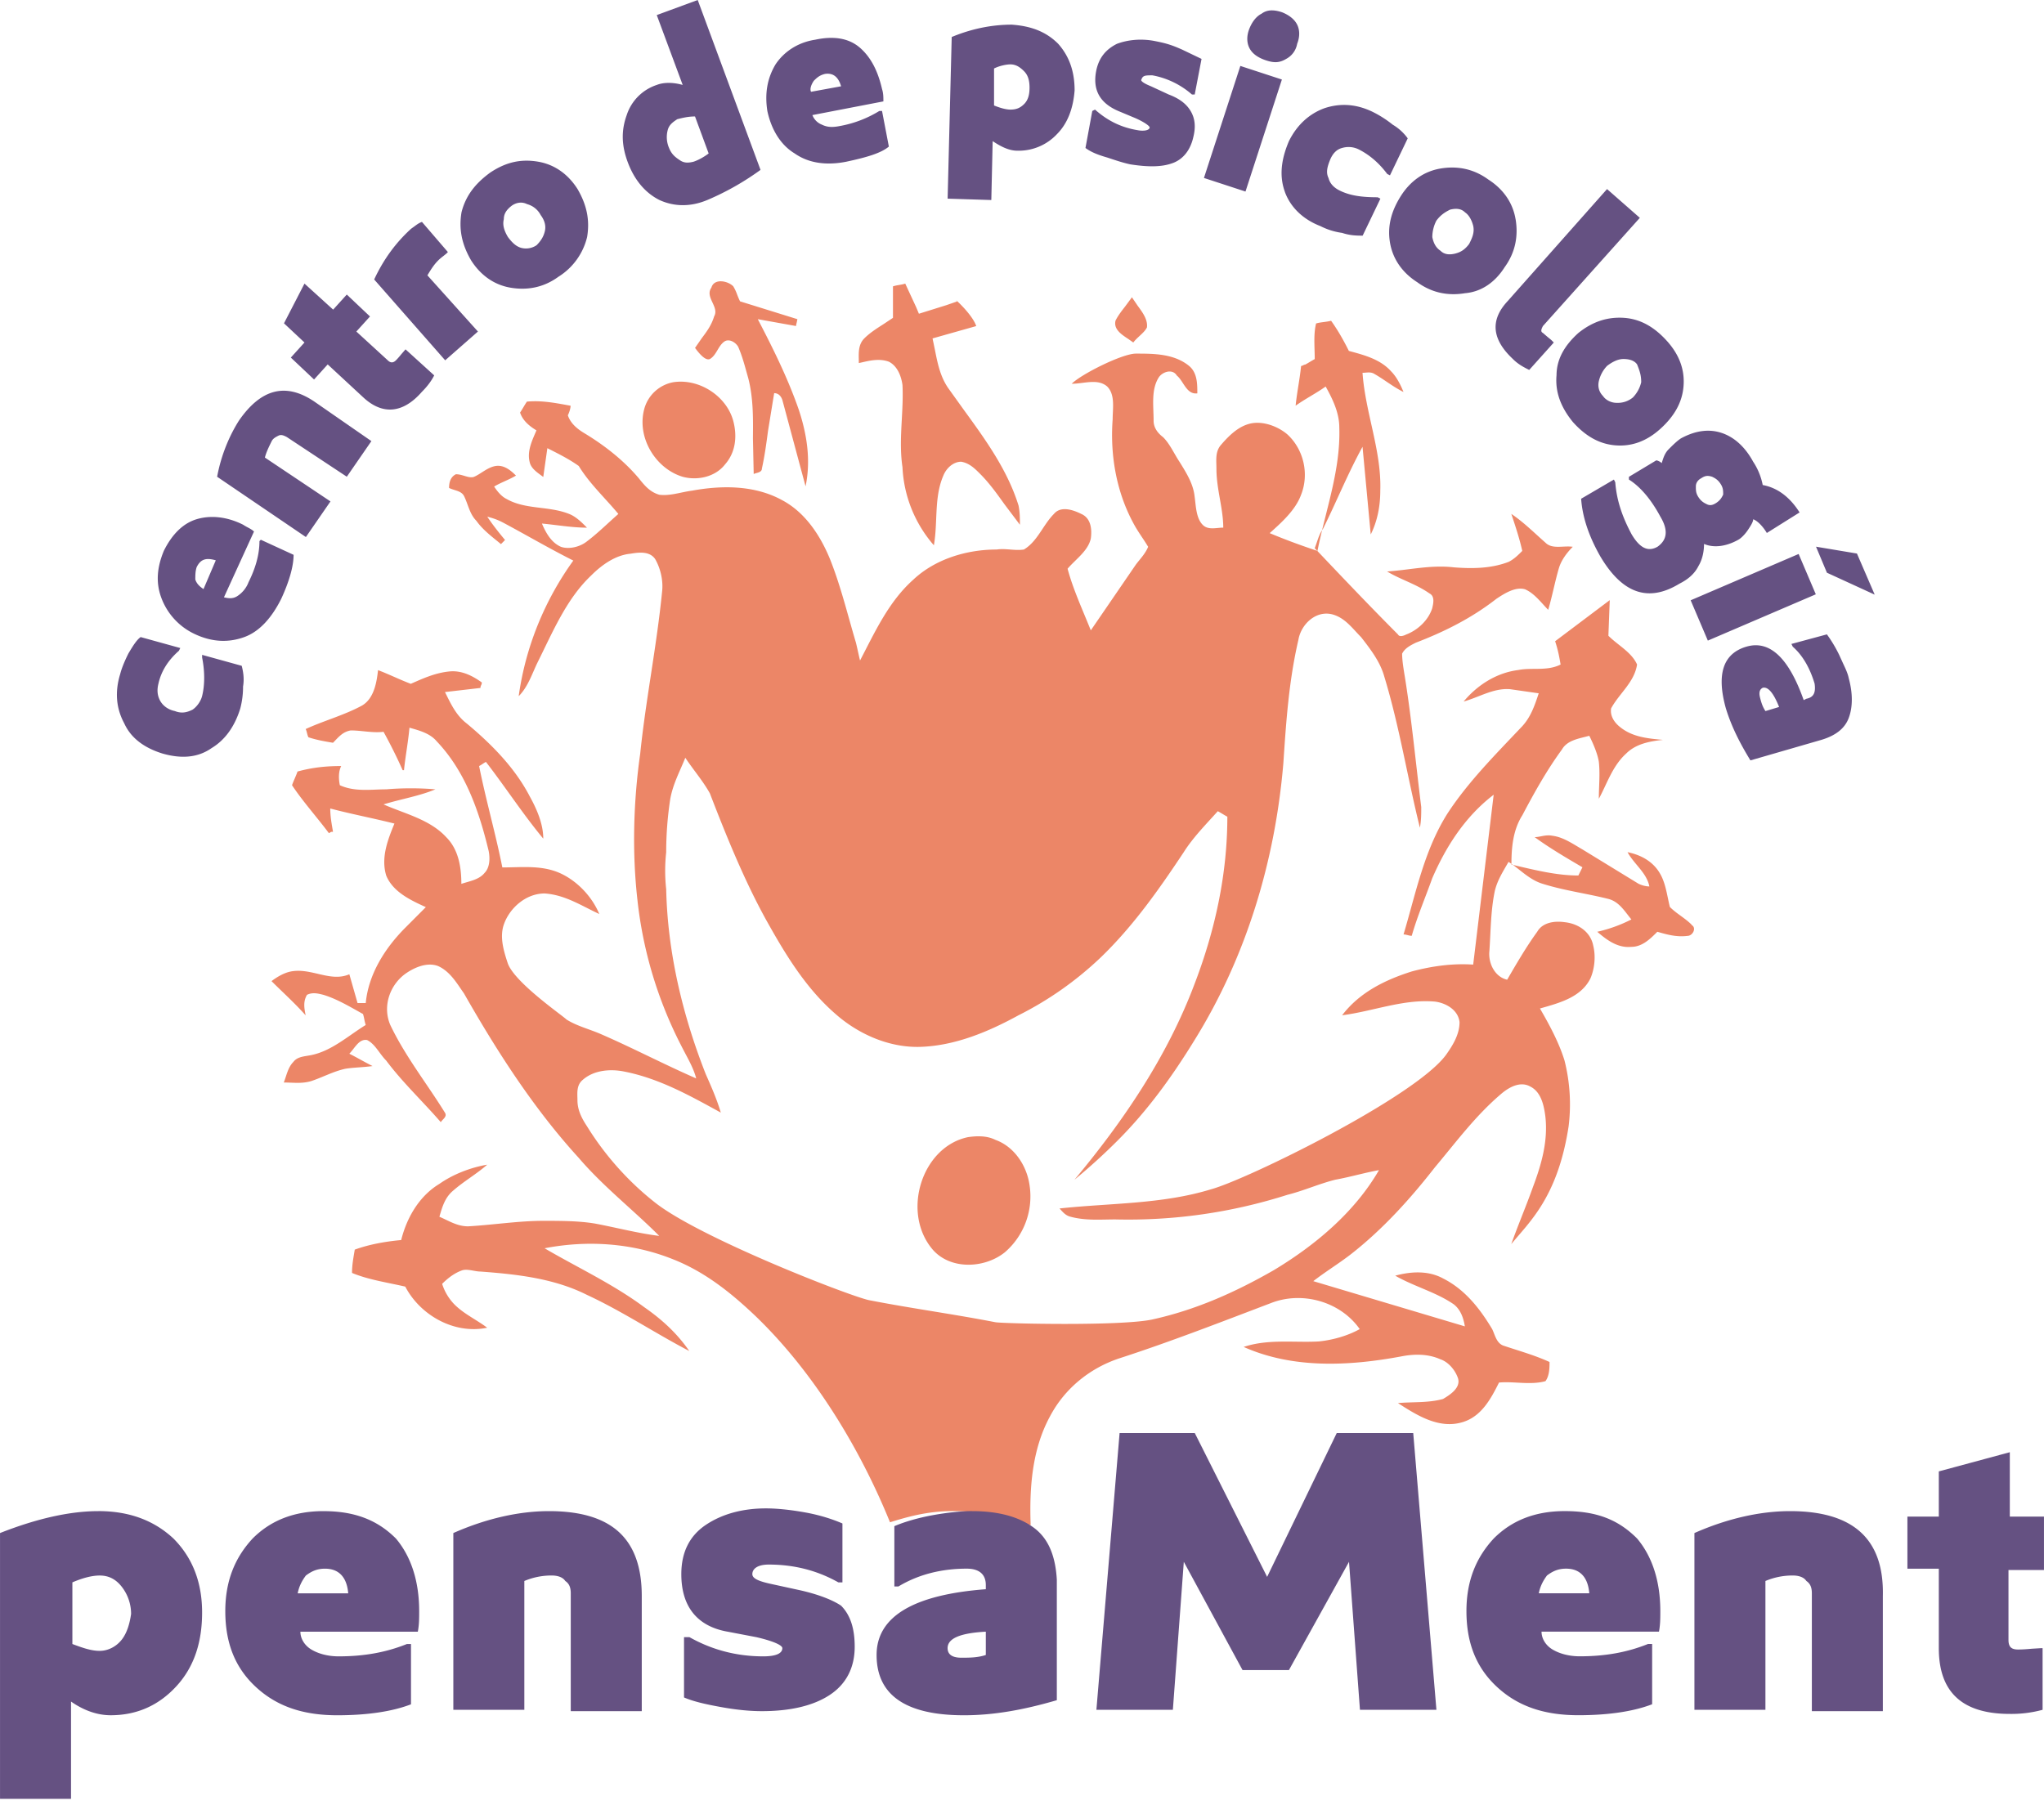<svg xmlns="http://www.w3.org/2000/svg" width="80" height="71" fill="none" xmlns:v="https://vecta.io/nano"><g fill="#ec8667"><path fill-rule="evenodd" d="M44.037 11.996c-.141.181-.278.357-.376.553-.084.336.226.54.493.716l.202.142c.069-.092.158-.175.245-.256.116-.107.229-.212.289-.334.038-.304-.166-.581-.364-.851l-.224-.329-.265.359zm-5.078 32.623c-.321-.161-.695-.161-1.069-.107-1.817.375-2.619 2.95-1.389 4.398.695.804 2.031.751 2.832.107a2.89 2.89 0 0 0 .962-2.628c-.107-.751-.588-1.502-1.336-1.77z"/><path d="M66.212 36.2c-.267-.268-.588-.429-.855-.697-.107-.429-.16-.912-.374-1.287-.267-.483-.748-.751-1.283-.858.267.483.748.805.855 1.341-.16 0-.321-.054-.428-.107l-2.191-1.341c-.374-.215-.748-.483-1.176-.536-.267-.054-.481.054-.695.054.588.429 1.229.804 1.87 1.18l-.16.322c-.855 0-1.71-.215-2.619-.429 0-.644.053-1.341.428-1.931.481-.912.962-1.77 1.55-2.574.214-.375.695-.429 1.069-.536.16.322.321.697.374 1.019.053.483 0 .965 0 1.448.321-.59.534-1.287 1.069-1.77.374-.375.909-.483 1.443-.536-.588-.054-1.176-.107-1.657-.483-.214-.161-.428-.429-.374-.751.321-.59.909-1.019 1.015-1.716-.214-.483-.748-.751-1.122-1.126l.053-1.394-2.138 1.609c.107.322.16.59.214.912-.534.268-1.122.107-1.657.215-.855.107-1.603.59-2.138 1.233.588-.161 1.176-.536 1.817-.483l1.122.161c-.16.483-.321.965-.695 1.341-1.015 1.073-2.084 2.145-2.886 3.379-.909 1.448-1.229 3.11-1.71 4.719.107 0 .214.054.321.054.214-.751.534-1.502.802-2.252.534-1.233 1.282-2.413 2.405-3.271l-.802 6.65c-.802-.054-1.603.054-2.405.268-1.015.322-2.031.804-2.725 1.716 1.229-.161 2.405-.644 3.634-.536.427.054.908.322.962.804 0 .483-.267.912-.534 1.287-1.229 1.663-7.802 4.88-9.192 5.256-1.924.59-3.955.536-5.932.751.107.107.214.268.428.322.588.161 1.176.107 1.764.107 2.298.054 4.542-.268 6.733-.965.641-.161 1.229-.429 1.87-.59.588-.107 1.122-.268 1.71-.375-.962 1.663-2.512 2.95-4.115 3.915-1.496.858-3.046 1.555-4.756 1.931-1.229.268-5.878.161-6.146.107-1.657-.322-3.26-.536-4.917-.858-.641-.107-6.733-2.467-8.444-3.861-1.015-.804-1.924-1.823-2.619-2.95-.214-.322-.374-.644-.374-1.019 0-.268-.053-.59.214-.804.427-.375 1.069-.429 1.603-.322 1.389.268 2.618.965 3.794 1.609-.16-.536-.374-1.019-.588-1.502-.909-2.306-1.496-4.773-1.55-7.24-.053-.483-.053-.965 0-1.448a13.78 13.78 0 0 1 .16-2.091c.107-.59.374-1.073.588-1.609.321.483.695.912.962 1.394.641 1.663 1.336 3.379 2.191 4.934.748 1.341 1.55 2.681 2.725 3.7.909.804 2.138 1.341 3.367 1.287 1.336-.054 2.619-.59 3.794-1.233 1.176-.59 2.245-1.341 3.206-2.252 1.283-1.233 2.298-2.681 3.26-4.129.374-.59.855-1.072 1.336-1.609.107.054.267.161.374.215 0 2.252-.481 4.451-1.282 6.543-1.069 2.842-2.779 5.363-4.703 7.669a23.58 23.58 0 0 0 1.71-1.555c1.176-1.18 2.138-2.521 2.993-3.915 2.031-3.271 3.153-7.025 3.474-10.833.107-1.609.214-3.218.588-4.827.107-.643.748-1.233 1.443-.965.428.161.695.536 1.015.858.374.483.748.965.909 1.555.588 1.931.908 3.969 1.389 5.899.053-.268.053-.536.053-.804-.214-1.716-.374-3.432-.641-5.095-.053-.322-.107-.643-.107-.912.107-.215.321-.322.534-.429 1.122-.429 2.191-.965 3.153-1.716.321-.215.748-.483 1.122-.375.374.161.641.536.908.804.16-.536.267-1.126.428-1.662.107-.322.321-.59.534-.805-.374-.054-.802.107-1.069-.161-.427-.375-.855-.804-1.336-1.126.16.483.321.965.428 1.448-.16.161-.321.322-.534.429-.695.268-1.443.268-2.138.215-.909-.107-1.764.107-2.619.161.534.322 1.122.483 1.657.858.214.107.16.375.107.59-.16.483-.588.858-1.015 1.019-.107.054-.267.107-.321 0-1.122-1.126-2.191-2.252-3.26-3.379.107-.268.16-.536.321-.751.534-1.073.962-2.145 1.55-3.218l.321 3.432c.267-.536.374-1.126.374-1.716.053-1.555-.588-3.057-.695-4.612.16 0 .321-.054.481.054.374.214.695.483 1.122.697-.107-.268-.267-.59-.481-.804-.428-.483-1.069-.644-1.657-.804-.214-.429-.427-.804-.695-1.18-.214.054-.428.054-.588.107-.107.429-.053.912-.053 1.394-.107.054-.267.161-.374.215-.053 0-.107.054-.16.054-.053.536-.16 1.019-.214 1.555.374-.268.802-.483 1.176-.751.267.483.534 1.019.534 1.609.053 1.663-.534 3.218-.855 4.827-.641-.215-1.229-.429-1.87-.697.481-.429 1.015-.912 1.229-1.502.321-.804.107-1.77-.534-2.36-.374-.322-.962-.536-1.443-.429s-.855.483-1.176.858c-.214.268-.16.59-.16.912 0 .804.267 1.555.267 2.306-.267 0-.588.107-.802-.107-.267-.268-.267-.751-.321-1.126-.053-.483-.321-.912-.588-1.341-.214-.322-.374-.697-.641-.965-.214-.161-.374-.375-.374-.644 0-.59-.107-1.233.214-1.716.16-.214.534-.322.695-.054.267.214.374.751.802.697 0-.375 0-.805-.321-1.073-.588-.483-1.389-.483-2.084-.483-.534 0-2.138.805-2.512 1.18.481 0 1.015-.215 1.389.107.321.322.214.858.214 1.287-.107 1.448.16 2.95.908 4.237.16.268.321.483.481.751-.107.268-.321.483-.481.697l-1.763 2.574c-.321-.804-.695-1.609-.909-2.413.321-.375.802-.697.909-1.18.053-.375 0-.805-.374-.965-.321-.161-.802-.322-1.069 0-.428.429-.641 1.073-1.176 1.394-.374.054-.695-.054-1.069 0-1.176 0-2.405.375-3.26 1.18-.962.858-1.496 2.038-2.084 3.164-.053-.215-.107-.483-.16-.697-.321-1.073-.588-2.199-1.015-3.271-.374-.912-.962-1.823-1.87-2.306-1.069-.59-2.351-.59-3.527-.375-.428.054-.855.214-1.283.161-.374-.107-.588-.375-.802-.643-.588-.697-1.336-1.287-2.138-1.77-.267-.161-.534-.375-.641-.697.053-.107.107-.268.107-.375-.588-.107-1.122-.215-1.71-.161-.107.161-.16.268-.267.429.107.322.374.536.641.697-.16.375-.374.804-.267 1.233.053.268.321.429.534.59l.16-1.126c.428.215.855.429 1.229.697.428.697 1.015 1.234 1.55 1.877-.427.375-.802.751-1.229 1.073-.267.215-.695.322-1.015.215-.374-.161-.588-.536-.748-.912.588.054 1.176.161 1.764.161-.214-.214-.427-.429-.695-.536-.802-.322-1.71-.161-2.458-.59-.214-.107-.374-.322-.481-.483.267-.161.588-.268.855-.429-.214-.215-.481-.429-.802-.375s-.588.322-.855.429c-.214.054-.427-.107-.695-.107-.214.107-.267.322-.267.536.214.107.481.107.588.322.16.322.214.697.481.965.267.375.641.643.962.912l.16-.161c-.267-.322-.481-.59-.695-.912.214.054.374.107.588.215.909.483 1.817 1.019 2.779 1.502-1.122 1.555-1.87 3.379-2.138 5.309.374-.375.534-.912.748-1.341.588-1.18 1.122-2.467 2.084-3.379.428-.429.962-.804 1.55-.858.321-.054.748-.107.962.215.214.375.321.858.267 1.287-.214 2.145-.641 4.237-.855 6.328-.267 1.877-.321 3.861-.107 5.738a16.29 16.29 0 0 0 1.71 5.685c.214.429.481.858.588 1.287-1.229-.536-2.458-1.18-3.687-1.716-.481-.215-.962-.322-1.389-.59-.16-.161-2.031-1.448-2.298-2.199-.16-.483-.321-1.019-.16-1.502.214-.644.855-1.233 1.603-1.233.802.054 1.443.483 2.138.804-.267-.643-.802-1.233-1.443-1.555-.748-.375-1.55-.268-2.351-.268-.267-1.341-.641-2.628-.909-3.969.107-.054.16-.107.267-.161.748.965 1.443 2.038 2.244 3.003 0-.59-.267-1.18-.534-1.663-.588-1.126-1.496-2.038-2.458-2.842-.427-.322-.641-.804-.855-1.233l1.389-.161c0-.107.053-.107.053-.215-.374-.268-.802-.483-1.283-.429-.534.054-1.015.268-1.496.483-.428-.161-.855-.375-1.283-.536-.053.483-.16 1.126-.641 1.394-.695.375-1.496.59-2.191.912.053.107.053.215.107.322.321.107.641.161.962.215.214-.215.374-.429.695-.483.427 0 .855.107 1.283.054a19.58 19.58 0 0 1 .748 1.502h.053c.053-.536.16-1.073.214-1.663.374.107.802.215 1.069.536 1.122 1.18 1.657 2.735 2.031 4.29.053.268.053.644-.16.858-.214.268-.588.322-.909.429 0-.643-.107-1.341-.588-1.823-.641-.697-1.603-.912-2.458-1.287.695-.215 1.389-.322 2.031-.59a11.53 11.53 0 0 0-1.924 0c-.588 0-1.229.107-1.817-.161-.053-.268-.053-.536.053-.751-.588 0-1.122.054-1.71.215-.053.161-.16.375-.214.536.428.644.962 1.234 1.443 1.877.107-.054.053-.054.16-.054-.053-.322-.107-.59-.107-.912.802.214 1.657.375 2.512.59-.267.644-.534 1.341-.321 2.038.267.644.962.965 1.55 1.233l-.802.804c-.802.804-1.443 1.823-1.55 2.95h-.321l-.321-1.126c-.748.322-1.496-.268-2.298-.107-.267.054-.534.214-.748.375.428.429.909.858 1.336 1.341-.053-.268-.107-.536.053-.804.214-.107.428-.054.641 0 .534.161 1.069.483 1.55.751.053.161.053.268.107.429-.695.429-1.336 1.019-2.138 1.18-.267.054-.534.054-.695.268-.214.215-.267.536-.374.804.374 0 .695.054 1.069-.054.481-.161.855-.375 1.336-.483.321-.054.695-.054 1.069-.107-.321-.161-.588-.322-.909-.483.214-.214.374-.59.695-.536.321.161.481.536.748.804.641.858 1.443 1.609 2.138 2.413.053-.107.267-.214.16-.375-.695-1.126-1.55-2.199-2.138-3.432-.321-.751 0-1.609.641-2.038.321-.215.802-.429 1.229-.268.481.215.748.697 1.015 1.072 1.282 2.252 2.725 4.505 4.489 6.435.962 1.126 2.138 2.038 3.153 3.057-.855-.107-1.657-.322-2.512-.483-.641-.107-1.336-.107-2.031-.107-.962 0-1.977.161-2.939.215-.427 0-.748-.215-1.122-.375.107-.375.214-.751.534-1.019.428-.375.909-.644 1.336-1.019-.641.107-1.336.375-1.87.751-.802.483-1.283 1.341-1.496 2.199-.588.054-1.229.161-1.817.375-.053.322-.107.59-.107.912.641.268 1.389.375 2.084.536.588 1.126 1.924 1.877 3.206 1.609-.427-.322-.908-.536-1.282-.912a2.02 2.02 0 0 1-.481-.805c.214-.215.481-.429.802-.536.214-.054.481.054.695.054 1.443.107 2.886.268 4.168.912 1.389.644 2.672 1.502 4.008 2.199-.481-.697-1.069-1.233-1.763-1.716-1.229-.912-2.619-1.555-3.901-2.306 1.657-.322 3.42-.215 5.023.429 1.229.483 2.244 1.287 3.206 2.199 2.298 2.199 4.115 5.202 5.291 8.098 1.015-.322 1.817-.483 2.886-.429.802.054 1.657 0 2.298.536h.321c-.053-1.448.053-2.95.748-4.237.588-1.126 1.603-1.931 2.779-2.306 1.977-.644 3.901-1.394 5.878-2.145 1.229-.483 2.725-.054 3.474 1.019-.481.268-1.069.429-1.603.483-.962.054-1.977-.107-2.939.215 1.924.858 4.115.751 6.146.375.534-.107 1.069-.107 1.55.107.321.107.588.429.695.751.107.375-.321.644-.588.804-.588.161-1.176.107-1.764.161.748.483 1.603 1.019 2.512.751.748-.215 1.122-.912 1.443-1.555.588-.054 1.229.107 1.817-.054.16-.215.16-.536.16-.751-.588-.268-1.176-.429-1.817-.644-.267-.107-.321-.429-.428-.643-.481-.805-1.069-1.555-1.924-1.984-.588-.322-1.283-.268-1.87-.107.748.429 1.603.644 2.298 1.126.267.214.374.536.427.858l-5.932-1.77c.481-.375 1.015-.697 1.496-1.073 1.229-.965 2.298-2.145 3.26-3.379.855-1.019 1.603-2.038 2.618-2.896.321-.268.748-.483 1.122-.268.427.215.534.751.588 1.18.107.965-.16 1.877-.481 2.735-.267.751-.588 1.502-.855 2.252.695-.858 1.817-1.823 2.245-4.612a6.99 6.99 0 0 0-.16-2.574c-.214-.697-.588-1.394-.962-2.038.748-.215 1.603-.429 1.977-1.18.16-.375.214-.858.107-1.287-.107-.536-.588-.858-1.122-.912-.374-.054-.855 0-1.069.375-.428.59-.802 1.233-1.176 1.877-.481-.107-.748-.644-.695-1.126.053-.804.053-1.609.214-2.36.107-.429.321-.751.534-1.126.427.268.802.697 1.336.858.855.268 1.71.375 2.565.59.428.107.641.483.908.805a5.67 5.67 0 0 1-1.336.483c.374.322.802.644 1.336.59.428 0 .748-.322 1.015-.59.374.107.748.215 1.176.161.214 0 .374-.322.16-.429z"/><path d="M27.247 13.678h0c.109.139.363.463.542.373.134-.08.214-.215.294-.349s.16-.268.294-.349c.214-.107.481.107.534.268.132.308.227.653.316.974l.058.206c.2.771.192 1.563.184 2.35l.03 1.404c.029-.015.067-.026.106-.037.103-.029.215-.061.215-.178.107-.483.174-.979.24-1.475h0 0l.24-1.475c.16 0 .267.107.321.268l.908 3.379h0 0c.214-1.019.053-2.038-.267-3.003-.427-1.233-1.015-2.413-1.603-3.54l1.496.268a.77.77 0 0 1 .027-.134h0l.027-.134-1.122-.349-1.122-.349c-.045-.09-.08-.179-.114-.265a1.74 1.74 0 0 0-.153-.325c-.214-.215-.748-.322-.855.054-.138.194-.048.387.042.581.084.182.169.363.065.545-.105.35-.3.608-.482.85l-.266.384c.009.009.025.029.046.056zm7.541.48c.321.161.481.536.534.912.022.447-.002.894-.026 1.341h0c-.034.626-.068 1.251.026 1.877a5 5 0 0 0 1.229 3.057c.06-.342.075-.691.09-1.039.025-.581.05-1.16.284-1.696.107-.268.374-.536.695-.536.321.054.534.268.748.483.353.354.648.766.943 1.178l.607.806h0c0-.268 0-.483-.053-.751-.435-1.398-1.296-2.582-2.149-3.756h0l-.576-.803c-.336-.464-.441-.995-.549-1.54l-.092-.444 1.71-.483c-.16-.483-.962-1.18-.748-.965l-.417.145-1.079.337-.11-.263h0l-.425-.917c-.08.027-.16.04-.24.054s-.16.027-.24.054v1.233l-.386.256c-.261.167-.523.334-.736.548-.23.23-.222.54-.216.827h0l.002.139.14-.031h0c.276-.065.675-.158 1.036-.022zm-6.412 4.022c-.374.483-1.069.643-1.657.483-1.069-.322-1.817-1.555-1.496-2.681a1.45 1.45 0 0 1 1.122-1.019c1.015-.161 2.084.536 2.351 1.502.16.59.107 1.234-.321 1.716z" fill-rule="evenodd"/></g><path fill-rule="evenodd" d="M27.682 7.83a10.56 10.56 0 0 0 2.084-1.18L27.308 0l-1.603.59 1.015 2.735c-.374-.107-.748-.107-1.015 0a1.84 1.84 0 0 0-1.176 1.18c-.214.59-.214 1.18.053 1.877s.695 1.18 1.229 1.448c.588.268 1.229.268 1.87 0zm-1.496-2.038a1.07 1.07 0 0 1-.053-.697c.053-.215.214-.322.374-.429.214-.054.428-.107.695-.107l.534 1.448c-.214.161-.428.268-.588.322-.214.054-.374.054-.534-.054s-.321-.215-.428-.483zm-4.329 5.041c-.588.429-1.229.536-1.87.429s-1.176-.483-1.55-1.073c-.374-.644-.481-1.233-.374-1.877.16-.644.534-1.126 1.122-1.555.641-.429 1.229-.536 1.87-.429s1.176.483 1.55 1.073c.374.644.481 1.233.374 1.877a2.53 2.53 0 0 1-1.122 1.555zm-1.817-2.789c-.214.161-.321.322-.321.536-.053.215 0 .429.16.697.16.215.321.375.534.429a.74.74 0 0 0 .588-.107c.16-.161.267-.322.321-.536s0-.429-.16-.644a.85.85 0 0 0-.534-.429c-.214-.107-.428-.054-.588.054zm-3.312 2.735c.16-.268.267-.429.428-.59.063-.063.143-.126.211-.178l.11-.09.053-.054-1.015-1.18c-.113.038-.199.102-.295.174l-.132.095c-.588.536-1.069 1.18-1.443 1.984l2.779 3.164 1.282-1.126-1.977-2.199zm-1.005 3.068h0 0l.149-.172 1.122 1.019c-.107.214-.267.429-.481.643-.748.858-1.55.912-2.298.215l-1.389-1.287-.534.59-.909-.858.534-.59-.802-.751.802-1.555 1.122 1.019.534-.59.908.858-.534.59 1.229 1.126c.107.107.214.107.321 0 .088-.089.16-.177.225-.257h0zm-2.79 5.78l-2.565-1.716c.053-.214.16-.429.267-.644.053-.107.16-.161.267-.215s.214 0 .321.054l2.351 1.555.962-1.394-2.244-1.555c-1.122-.751-2.084-.483-2.939.751-.374.59-.695 1.341-.855 2.199l3.474 2.36.962-1.394zm-3.366 5.309c-.588.215-1.229.215-1.924-.107a2.54 2.54 0 0 1-1.336-1.448c-.214-.59-.16-1.18.107-1.823.321-.644.748-1.073 1.283-1.234s1.176-.107 1.817.215a2.19 2.19 0 0 0 .186.108h0c.092.049.176.095.241.16l-1.176 2.574c.214.054.374.054.534-.054a1.12 1.12 0 0 0 .428-.536c.267-.536.428-1.073.428-1.609l.053-.054 1.283.59c0 .429-.16 1.019-.481 1.716-.374.751-.855 1.287-1.443 1.502zm-1.122-3.003c-.374-.107-.588-.054-.748.268-.053.161-.053.322-.053.483.053.161.16.268.321.375l.481-1.126zm1.069 4.934c.053-.322 0-.59-.053-.804l-1.55-.429v.107c.107.536.107 1.073 0 1.502-.053.215-.214.429-.374.536-.214.107-.428.161-.695.054-.267-.054-.481-.215-.588-.429s-.107-.429-.053-.643c.107-.483.374-.912.802-1.287l.053-.107-1.55-.429c-.16.107-.321.375-.481.643-.16.322-.267.59-.321.805-.214.697-.16 1.341.16 1.931.267.59.802.965 1.496 1.18.748.214 1.389.161 1.924-.215.534-.322.908-.858 1.122-1.555a3.37 3.37 0 0 0 .107-.858zm42.805 29.228l-2.725 5.631-2.832-5.631H43.82l-.908 10.833h2.993l.428-5.792 2.298 4.237h1.817l2.351-4.237.428 5.792h2.993l-.908-10.833h-2.993zm-20.949 6.167l-1.229-.268c-.481-.107-.695-.215-.695-.375 0-.215.214-.375.641-.375.962 0 1.87.215 2.725.697h.16v-2.306c-.374-.161-.855-.322-1.443-.429s-1.122-.161-1.55-.161c-.909 0-1.71.215-2.351.644s-.962 1.073-.962 1.931c0 1.233.588 2.038 1.817 2.252l1.122.214c.695.161 1.015.322 1.015.429 0 .215-.267.322-.748.322-1.069 0-2.031-.268-2.886-.751h-.214v2.36c.374.161.855.268 1.443.375s1.122.161 1.603.161c1.122 0 2.031-.215 2.672-.644s.962-1.073.962-1.877c0-.697-.16-1.234-.534-1.609-.321-.215-.855-.429-1.55-.59zm-27.521-3.11c-1.069 0-2.351.268-3.848.858v10.404h2.779v-3.808c.534.375 1.069.536 1.55.536 1.015 0 1.87-.375 2.565-1.126s1.015-1.716 1.015-2.896-.374-2.145-1.122-2.896c-.748-.697-1.71-1.073-2.939-1.073zm.908 5.041c-.214.268-.534.429-.855.429s-.641-.107-1.069-.268v-2.413c.374-.161.748-.268 1.069-.268.374 0 .641.161.855.429a1.73 1.73 0 0 1 .374 1.073c-.053.375-.16.751-.374 1.019zm7.909-5.041c-1.176 0-2.084.375-2.779 1.073-.695.751-1.069 1.663-1.069 2.842 0 1.233.374 2.199 1.176 2.95s1.817 1.126 3.206 1.126c1.229 0 2.191-.161 2.886-.429v-2.36h-.16c-.802.322-1.657.483-2.672.483-.428 0-.802-.107-1.069-.268s-.428-.429-.428-.697h4.596c.053-.268.053-.536.053-.804 0-1.18-.321-2.145-.909-2.842-.748-.751-1.657-1.073-2.832-1.073zm-1.015 3.218c.053-.268.16-.483.321-.697.214-.161.428-.268.748-.268.534 0 .855.322.909.965H11.65zm6.092-2.36c1.336-.59 2.619-.858 3.741-.858 2.458 0 3.634 1.073 3.634 3.325v4.505h-2.779v-4.612c0-.215-.053-.375-.214-.483-.107-.161-.321-.215-.534-.215a2.71 2.71 0 0 0-1.069.215v5.041h-2.779v-6.918zm20.307-.858c1.015 0 1.817.215 2.405.644s.855 1.126.908 2.038v4.719c-1.283.375-2.458.59-3.634.59-2.298 0-3.42-.804-3.42-2.36 0-1.502 1.443-2.36 4.275-2.574v-.161c0-.429-.267-.644-.748-.644-.962 0-1.87.215-2.672.697h-.16v-2.36c.374-.161.908-.322 1.496-.429s1.122-.161 1.55-.161zm-.428 5.738c.321 0 .641 0 .962-.107v-.912c-1.015.054-1.496.268-1.496.644 0 .268.214.375.534.375zm20.841-4.666c.695-.697 1.603-1.073 2.779-1.073 1.229 0 2.084.322 2.832 1.073.588.697.909 1.663.909 2.842 0 .268 0 .536-.053.804h-4.596c0 .268.16.536.428.697s.641.268 1.069.268c1.015 0 1.87-.161 2.672-.483h.16v2.36c-.695.268-1.657.429-2.886.429-1.389 0-2.405-.375-3.206-1.126s-1.176-1.716-1.176-2.95c0-1.18.374-2.092 1.069-2.842zm2.084 1.448c-.16.215-.267.429-.321.697h1.977c-.053-.643-.374-.965-.908-.965-.321 0-.534.107-.748.268zm9.512-2.52c-1.122 0-2.405.268-3.741.858v6.918h2.779v-5.041a2.71 2.71 0 0 1 1.069-.215c.214 0 .428.054.534.215.16.107.214.268.214.483v4.612h2.779v-4.505c.053-2.252-1.176-3.325-3.634-3.325zm9.94.214v2.038.054h-1.389v2.735c0 .268.107.376.374.376.203 0 .374-.016.531-.03l.377-.023h.053v2.413a4.66 4.66 0 0 1-1.283.161c-1.87 0-2.779-.858-2.779-2.574v-3.111h-1.229v-2.038h1.229v-1.77l2.779-.751v2.521H80zM33.133 6.328c-.802.161-1.496.054-2.031-.322-.534-.322-.909-.912-1.069-1.663-.107-.697 0-1.287.321-1.823.321-.483.855-.858 1.55-.965.748-.161 1.336-.054 1.763.322s.695.912.855 1.609c.053.161.053.322.053.483l-2.779.536a.65.65 0 0 0 .374.375c.214.107.428.107.695.054a4.45 4.45 0 0 0 1.55-.59h.107l.267 1.394c-.321.268-.909.429-1.657.59zm-.855-3.432c-.214.054-.321.161-.428.268-.107.161-.16.322-.107.429l1.176-.215c-.107-.375-.321-.536-.641-.483zM39.6.965c-.641 0-1.443.107-2.351.483l-.16 6.328 1.71.054.053-2.306c.321.215.641.375.962.375a2.05 2.05 0 0 0 1.55-.644c.428-.429.641-1.019.695-1.716 0-.751-.214-1.341-.641-1.823-.481-.483-1.069-.697-1.817-.751zm.481 3.11c-.16.161-.321.215-.534.215-.16 0-.374-.054-.641-.161V2.681c.214-.107.481-.161.641-.161.214 0 .374.107.534.268s.214.375.214.644-.053.483-.214.644zm5.824 2.306c-.428.161-.962.161-1.657.054-.267-.054-.588-.161-.909-.268h0c-.374-.107-.641-.215-.855-.375l.267-1.448.107-.054c.481.429 1.015.697 1.657.804.267.054.481 0 .481-.107 0-.054-.214-.215-.588-.375l-.641-.268c-.748-.322-1.015-.858-.855-1.609.107-.483.374-.804.802-1.019.428-.161.962-.215 1.496-.107.267.054.534.107.908.268l.14.06.769.369L46.76 3.7h-.107c-.427-.375-.962-.644-1.55-.751-.267 0-.374 0-.428.161-.053.054.107.161.374.268l.695.322c.428.161.695.375.855.644s.214.59.107 1.019c-.107.483-.374.858-.802 1.019zm3.634-4.022c.321.107.534.107.802-.054a.83.83 0 0 0 .428-.59c.107-.268.107-.536 0-.751s-.321-.375-.588-.483c-.321-.107-.588-.107-.802.054-.214.107-.374.322-.481.59s-.107.536 0 .751.321.375.641.483zm-2.418 4.607l1.425-4.385 1.626.532-1.425 4.385-1.626-.532zm3.166.542c.214.59.695 1.073 1.389 1.341.214.107.481.215.855.268.321.107.588.107.802.107l.695-1.448-.107-.054c-.588 0-1.069-.054-1.496-.268-.214-.107-.374-.268-.427-.483-.107-.215-.053-.429.053-.697s.267-.429.481-.483a.89.89 0 0 1 .641.054c.428.215.802.536 1.122.965l.107.054.695-1.448a1.95 1.95 0 0 0-.588-.536 4.3 4.3 0 0 0-.748-.483c-.641-.322-1.283-.375-1.924-.161-.588.215-1.069.644-1.389 1.287-.321.751-.374 1.394-.16 1.984zm9.032 1.073c.107.644 0 1.287-.428 1.877-.374.59-.908.965-1.55 1.019-.641.107-1.282 0-1.87-.429-.588-.375-.962-.912-1.069-1.555s.053-1.233.427-1.823.909-.965 1.55-1.073 1.283 0 1.87.429c.588.375.962.912 1.069 1.555zm-2.351 1.341c.214-.054.374-.161.534-.375.107-.215.214-.429.16-.697-.053-.215-.16-.429-.321-.536-.16-.161-.374-.161-.588-.107-.214.107-.374.215-.534.429a1.43 1.43 0 0 0-.16.644c.053.268.16.429.321.536.16.161.374.161.588.107zm2.243 4.13c.214.214.428.322.641.429l.962-1.073-.053-.054c-.053-.054-.12-.107-.187-.161l-.187-.161c-.107-.054-.053-.161 0-.268l3.794-4.237-1.283-1.126-3.901 4.398c-.695.751-.588 1.502.214 2.252zm1.71.644c0-.644.321-1.18.855-1.662.534-.429 1.122-.644 1.817-.59.641.054 1.176.375 1.657.912s.695 1.126.641 1.77-.374 1.18-.909 1.663-1.122.697-1.764.643-1.176-.375-1.657-.912c-.481-.59-.695-1.18-.641-1.823zm2.993.858a1.28 1.28 0 0 0 .321-.59c0-.268-.053-.429-.16-.697-.107-.161-.321-.214-.534-.214s-.428.107-.641.268a1.28 1.28 0 0 0-.321.59c-.053.214 0 .429.16.59.107.161.321.268.534.268a.93.93 0 0 0 .641-.214zm2.566 6.596c.16-.268.214-.59.214-.858.374.161.855.107 1.336-.161.107-.054.267-.215.374-.375s.214-.322.214-.429c.16.054.374.268.534.536l1.282-.804c-.374-.59-.855-.965-1.443-1.073-.053-.268-.16-.59-.374-.912-.321-.59-.748-.965-1.229-1.126s-1.015-.107-1.603.215c-.16.107-.321.268-.481.429h0c-.141.141-.199.324-.248.476l-.006.02-.013.041c-.053-.054-.16-.107-.214-.107l-1.069.643v.107c.428.268.855.751 1.229 1.448.321.536.267.912-.107 1.18-.374.215-.695.054-1.015-.483-.374-.697-.588-1.341-.641-2.038l-.053-.107-1.283.751c.053.751.321 1.502.748 2.252.855 1.448 1.87 1.823 3.099 1.073.321-.161.588-.375.748-.697zm.107-3.432c.16-.107.267-.107.428-.054.107.054.214.107.321.268s.107.268.107.429c-.053.107-.107.215-.267.322s-.267.107-.374.054-.214-.107-.321-.268-.107-.268-.107-.429.107-.268.214-.322zm6.092 2.95l.695 1.609-1.87-.858-.427-1.019 1.603.268zm-2.282.017l-4.226 1.813.672 1.578 4.226-1.812-.672-1.578zm.197 5.721l.107-.054c.267-.054.374-.215.321-.59-.16-.536-.427-1.073-.855-1.448l-.053-.107 1.389-.375a5.3 5.3 0 0 1 .481.804l.151.332c.102.216.187.398.223.58.16.59.16 1.126 0 1.555s-.534.697-1.069.858l-2.779.804c-.427-.697-.748-1.341-.962-2.038-.374-1.341-.107-2.145.802-2.413s1.657.429 2.245 2.092zm-1.71-.107c.053.215.107.375.214.536l.534-.161c-.214-.536-.428-.804-.641-.751-.107.054-.16.161-.107.375z" fill="#655182"/></svg>